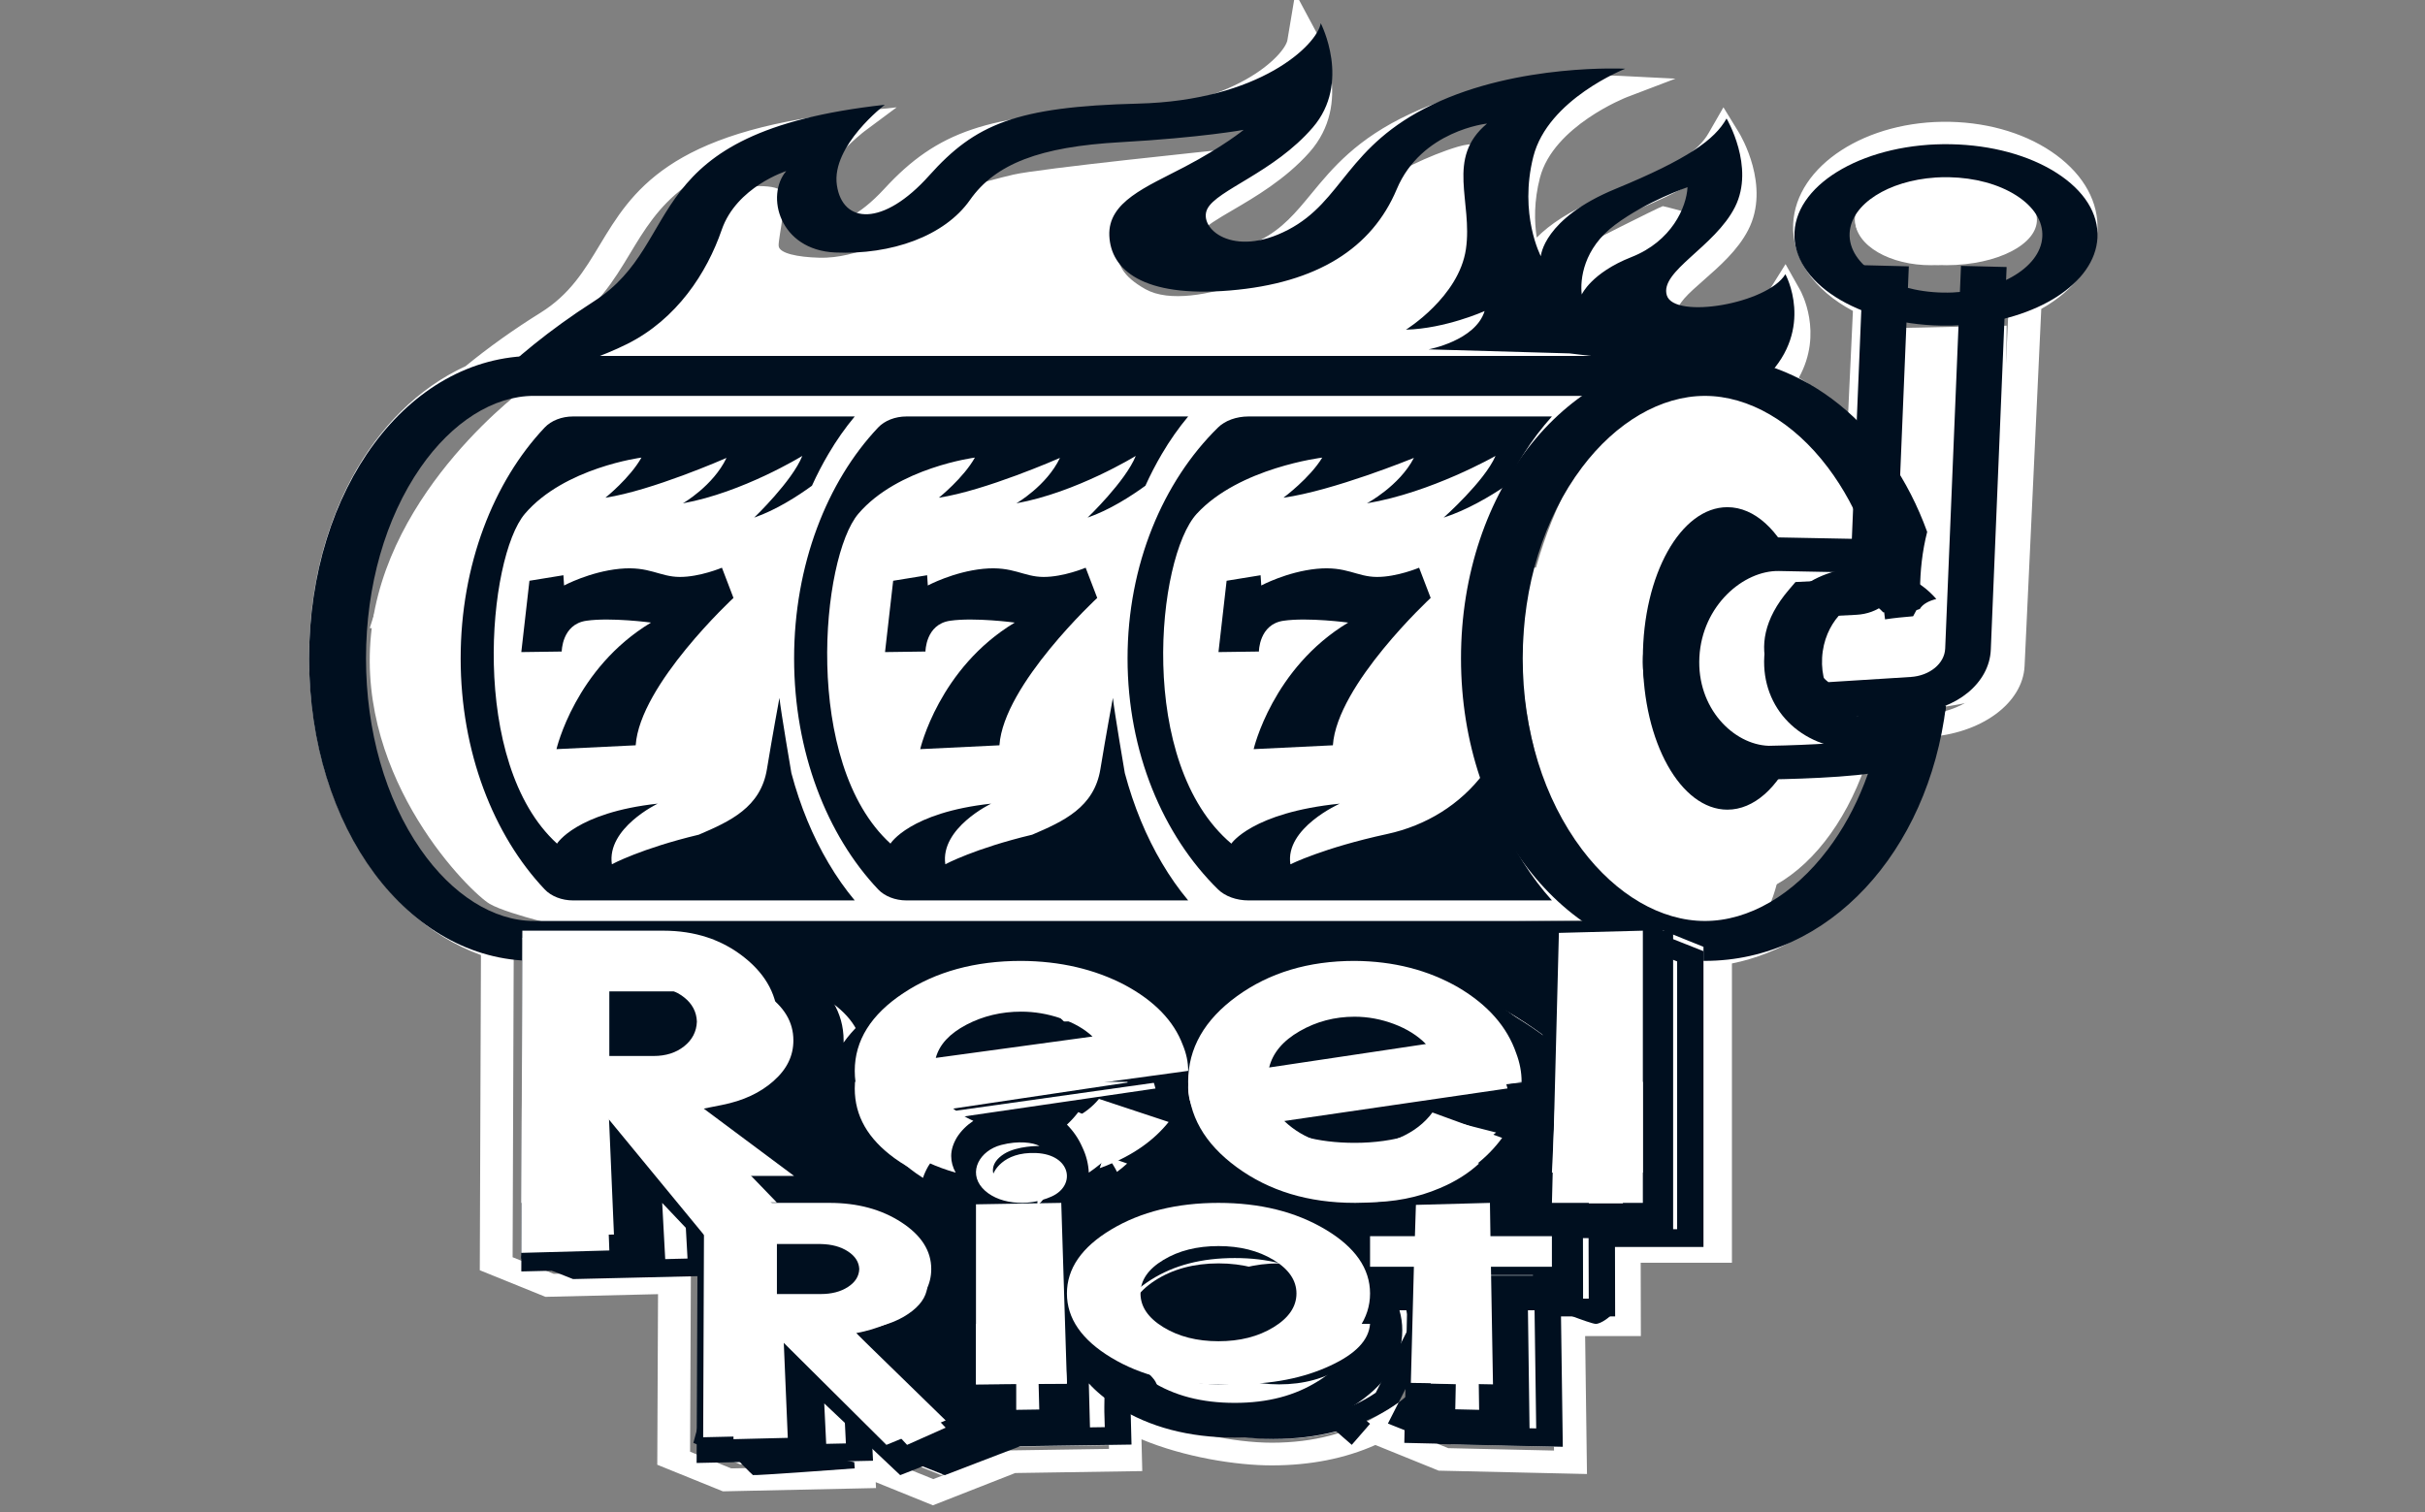 <?xml version="1.0" encoding="utf-8"?>
<svg xmlns="http://www.w3.org/2000/svg" fill="none" height="63" viewBox="0 0 101 63" width="101">
<rect x="0" y="0" width="101" height="63" fill="#808080" stroke="none"/>
<g clip-path="url(#clip0_1353_1021)">
<path d="M38.861 62.707L36.473 61.74L36.486 61.986L30.108 62.123L27.375 61.015L27.407 53.909L22.719 54.021L19.983 52.913L20.031 39.784C15.733 38.209 12.874 33.294 12.874 27.386C12.874 21.829 15.43 17.08 19.392 15.253C20.345 14.471 21.396 13.722 22.516 13.025C23.736 12.265 24.338 11.267 24.974 10.212C26.309 7.997 27.823 5.487 35.401 4.678L37.346 4.471L36.004 5.469C35.985 5.485 33.907 7.055 34.115 8.461C34.19 8.965 34.422 9.222 34.62 9.254C34.9 9.3 35.727 9.067 36.842 7.854C39.032 5.474 41.175 4.748 46.397 4.623C51.463 4.501 53.521 2.262 53.62 1.671L53.949 -0.293L54.941 1.561C54.999 1.671 56.362 4.286 54.537 6.345C53.542 7.465 52.269 8.209 51.341 8.752C50.739 9.104 50.17 9.436 50.052 9.668C49.967 9.833 50.073 10.102 50.397 10.269C50.889 10.523 51.651 10.425 52.486 10.002C53.413 9.531 53.969 8.856 54.614 8.073C55.498 7 56.5 5.785 58.727 4.746C62.604 2.937 67.281 3.149 67.478 3.16L69.782 3.276L67.759 4.047C67.729 4.058 64.699 5.246 64.138 7.402C63.886 8.375 63.902 9.232 64.004 9.895C64.528 9.369 65.358 8.783 66.672 8.256C69.836 6.991 70.755 6.255 71.164 5.542L71.78 4.47L72.431 5.532C72.485 5.621 73.76 7.746 72.81 9.584C72.374 10.427 71.621 11.088 70.958 11.67C70.33 12.222 69.787 12.7 69.893 13.03C69.907 13.072 70.073 13.129 70.355 13.147C71.48 13.22 73.305 12.707 73.707 12.06L74.367 11.002L74.972 12.076C75.014 12.153 75.958 13.868 74.921 15.734C75.655 16.183 76.342 16.749 76.965 17.413L77.173 12.951C75.542 12.088 74.618 10.75 74.685 9.322C74.797 6.903 77.732 4.998 81.226 5.075C82.919 5.113 84.489 5.606 85.647 6.462C86.806 7.318 87.413 8.434 87.358 9.607C87.298 10.887 86.45 12.063 85.018 12.868L84.323 27.74C84.251 29.305 82.496 30.579 80.242 30.704H80.212C79.228 35.716 76.117 39.335 72.134 40.134V52.602H68.334L68.341 55.656H66.02L66.097 61.401L59.921 61.261L57.284 60.192C56.018 60.756 54.57 61.042 52.965 61.042C51.477 61.042 49.322 60.698 47.542 59.955L47.575 61.279L42.283 61.36L38.856 62.705L38.861 62.707ZM37.112 60.901L38.872 61.614L41.914 60.42L46.189 60.355L46.161 59.221L45.923 59.056L47.454 57.731L47.519 58.796C49.092 59.651 51.415 60.097 52.972 60.097C54.704 60.097 56.21 59.7 57.452 58.917L58.62 58.18L58.59 59.623L60.32 60.324L64.724 60.424L64.646 54.71H66.977L66.97 51.656H70.773V39.371L71.328 39.297C75.023 38.809 78.078 35.157 78.93 30.21L78.997 29.825L80.138 29.761C81.697 29.675 82.91 28.794 82.961 27.711L83.677 12.385L83.947 12.249C85.199 11.616 85.945 10.643 85.997 9.578C86.039 8.658 85.563 7.782 84.654 7.11C83.746 6.439 82.515 6.053 81.187 6.023C78.443 5.961 76.145 7.456 76.055 9.354C75.999 10.544 76.822 11.654 78.254 12.324L78.568 12.47L78.159 21.217L76.947 19.368C76.051 18.001 74.919 16.921 73.674 16.247L73.242 16.014L73.477 15.672C74.083 14.786 74.094 13.898 73.977 13.275C72.931 13.844 71.385 14.169 70.226 14.092C68.942 14.008 68.632 13.467 68.559 13.237C68.312 12.469 69.076 11.797 69.886 11.086C70.484 10.56 71.163 9.964 71.522 9.266C71.94 8.459 71.803 7.542 71.589 6.87C70.764 7.562 69.439 8.244 67.357 9.078C64.637 10.166 64.478 11.463 64.473 11.518L64.256 13.688L63.15 11.657C63.108 11.58 62.138 9.75 62.792 7.235C63.15 5.857 64.293 4.829 65.311 4.158C63.718 4.277 61.462 4.612 59.492 5.532C57.53 6.448 56.651 7.513 55.803 8.543C55.112 9.384 54.457 10.176 53.295 10.766C51.962 11.443 50.574 11.541 49.583 11.029C48.801 10.626 48.464 9.936 48.764 9.351C49.006 8.878 49.648 8.503 50.459 8.028C51.366 7.498 52.493 6.839 53.373 5.847C54.145 4.976 54.189 3.937 54.055 3.142C52.803 4.275 50.283 5.476 46.445 5.568C41.3 5.691 39.822 6.374 37.994 8.361C36.747 9.716 35.436 10.36 34.302 10.174C33.801 10.092 32.932 9.772 32.752 8.555C32.604 7.551 33.26 6.551 33.9 5.839C28.562 6.71 27.426 8.592 26.232 10.575C25.565 11.68 24.876 12.823 23.426 13.726C22.329 14.41 21.301 15.145 20.371 15.912L20.306 15.967L20.22 16.006C16.641 17.61 14.237 22.182 14.237 27.384C14.237 33.019 17.015 37.818 20.992 39.056L21.398 39.181L21.35 52.37L23.064 53.063L28.775 52.927L28.742 60.472L30.456 61.167L35.069 61.068L34.964 58.868L37.108 60.899L37.112 60.901ZM64.397 43.328L63.269 42.588C62.111 41.828 60.907 41.231 59.965 40.948L59.9 40.926C59.02 40.579 58.05 40.369 57.02 40.3L57.085 39.355H64.491L64.395 43.327L64.397 43.328ZM61.163 40.303C61.852 40.565 62.515 40.899 63.08 41.215L63.101 40.303H61.163ZM49.623 43.204L49.02 42.767C48.805 42.61 48.572 42.46 48.327 42.319C47.198 41.685 44.874 40.648 43.121 40.404C42.807 40.355 42.496 40.321 42.182 40.301L42.248 39.356H55.507L55.572 40.301C53.861 40.415 52.36 40.921 51.112 41.804C50.724 42.079 50.382 42.378 50.092 42.693L49.625 43.204H49.623ZM46.401 40.303C47.443 40.696 48.441 41.165 49.193 41.587C49.267 41.629 49.339 41.672 49.411 41.716C49.634 41.516 49.875 41.324 50.133 41.141C50.588 40.818 51.071 40.538 51.581 40.303H46.399H46.401ZM35.514 42.373L35.045 41.836C34.812 41.568 34.523 41.314 34.184 41.08C33.817 40.824 33.26 40.521 32.618 40.223L30.743 39.356H40.676L40.741 40.301C39.027 40.414 37.526 40.92 36.278 41.805C36.255 41.822 36.232 41.839 36.211 41.856C36.186 41.876 36.161 41.895 36.135 41.914L35.517 42.374L35.514 42.373ZM34.992 40.303C35.048 40.339 35.101 40.375 35.151 40.409C35.357 40.552 35.547 40.701 35.724 40.855C36.05 40.65 36.391 40.465 36.745 40.301H34.99L34.992 40.303Z" fill="white"/>
<path d="M69.258 8.586C69.138 8.612 65.867 10.254 65.547 10.456C65.228 10.658 63.951 12.25 63.472 12.654C62.993 13.059 61.677 12.882 61.677 12.402C61.677 11.922 61.956 9.143 61.956 8.562C61.956 7.981 62.515 6.844 62.395 6.617C62.275 6.389 61.916 5.757 60.719 6.111C59.522 6.465 58.006 7.223 57.567 7.602C57.128 7.981 55.851 9.042 55.133 9.952C54.414 10.861 49.668 13.134 47.713 12.049C45.757 10.963 46.795 9.8 47.473 9.522C48.151 9.244 50.945 7.678 51.304 7.198C51.663 6.718 52.102 6.111 51.384 6.187C50.665 6.263 43.285 7.021 42.208 7.274C41.13 7.526 38.776 8.158 38.178 8.688C37.579 9.219 36.741 10.154 36.222 10.331C35.704 10.508 34.985 10.76 34.108 10.735C33.23 10.71 32.472 10.558 32.432 10.255C32.392 9.952 32.871 8.183 32.472 7.905C32.072 7.627 30.476 7.754 29.838 8.082C29.2 8.411 27.444 9.472 26.925 10.381C26.406 11.291 26.047 12.529 25.768 13.034C25.489 13.54 23.055 15.056 22.975 15.359C22.895 15.662 51.38 15.94 52.418 16.067C53.455 16.193 63.988 15.662 64.546 15.586C65.105 15.511 67.938 14.55 68.058 14.374C68.177 14.197 67.459 12.782 67.659 12.554C67.858 12.327 70.172 10.76 70.372 10.381C70.572 10.002 71.05 9.345 70.931 9.143C70.811 8.941 69.255 8.587 69.255 8.587" fill="white"/>
<path d="M68.059 16.086H21.967C21.967 16.086 16.055 20.334 15.452 26.437C14.849 32.54 19.615 37.2 20.398 37.653C21.182 38.106 24.019 38.766 24.32 38.766C24.62 38.766 69.687 38.313 69.687 38.313C69.687 38.313 65.825 36.416 64.379 32.663C62.931 28.91 62.931 25.817 63.534 23.179C64.137 20.539 66.61 17.571 66.852 17.281C67.093 16.992 68.059 16.086 68.059 16.086Z" fill="white"/>
<path d="M73.595 16.579C73.595 16.579 71.182 15.366 68.321 16.746C65.459 18.127 62.934 24.698 63.439 28.716C63.943 32.733 65.29 35.245 66.3 36.291C67.31 37.337 68.937 38.718 70.284 38.76C71.631 38.802 73.203 38.635 73.539 38.049C73.876 37.463 74.774 35.077 73.596 33.613C72.419 32.148 70.51 31.144 70.341 28.381C70.174 25.618 70.286 24.28 71.351 23.568C72.417 22.857 76.962 22.773 76.962 22.773C76.962 22.773 77.636 22.103 76.962 20.555C76.289 19.007 75.728 18.002 75.335 17.583C74.942 17.165 73.596 16.579 73.596 16.579" fill="white"/>
<path d="M63.642 23.646H67.162V26.166H63.374L63.642 23.646Z" fill="white"/>
<path d="M78.524 26.796C78.524 32.711 75.415 37.506 71.581 37.506C67.746 37.506 64.637 32.711 64.637 26.796C64.637 20.881 67.746 16.086 71.581 16.086C75.415 16.086 78.524 20.881 78.524 26.796Z" fill="white"/>
<path d="M77.261 31.101C77.333 31.193 72.932 31.253 72.862 31.16C72.79 31.067 69.883 29.994 69.699 27.839C69.512 25.683 71.522 23.773 71.522 23.773C71.522 23.773 76.46 23.645 76.957 23.646C76.957 23.646 75.921 25.169 75.768 25.244C75.616 25.317 74.649 26.901 74.921 28.049C75.192 29.197 77.186 31.008 77.259 31.101" fill="white"/>
<path d="M77.398 25.365C77.398 25.365 78.572 25.142 78.529 24.571C78.485 23.999 79.099 13.662 79.099 13.662L83.574 13.566C83.574 13.566 83.487 28.635 82.696 29.033C81.904 29.431 79.362 29.619 78.226 29.772C77.09 29.923 76.238 29.953 75.883 29.945C75.529 29.939 75.104 28.581 74.976 28.117C74.849 27.652 74.522 27.203 74.95 26.731C75.376 26.259 77.398 25.364 77.398 25.364" fill="white"/>
<path d="M84.814 8.949C85.043 9.987 83.544 10.921 81.466 11.036C79.388 11.15 77.516 10.403 77.285 9.366C77.055 8.328 78.554 7.394 80.632 7.279C82.712 7.165 84.582 7.913 84.814 8.949Z" fill="white"/>
<path d="M83.555 8.949C83.747 9.987 82.498 10.921 80.766 11.036C79.033 11.151 77.473 10.403 77.281 9.366C77.089 8.328 78.338 7.394 80.07 7.279C81.803 7.164 83.363 7.912 83.555 8.949Z" fill="white"/>
<path d="M81.041 8.389C81.119 9.08 80.619 9.704 79.926 9.78C79.233 9.856 78.608 9.358 78.532 8.666C78.456 7.975 78.955 7.351 79.648 7.275C80.341 7.199 80.966 7.697 81.041 8.389Z" fill="white"/>
<path d="M25.499 15.027C25.499 15.027 29.686 14.218 30.09 11.159C30.09 11.159 31.359 12.789 30.341 14.258C30.341 14.258 31.12 13.877 32.502 13.514C33.885 13.149 34.49 12.736 34.49 12.736C34.49 12.736 34.129 13.544 33.265 14.1C33.265 14.1 35.95 14.201 37.698 12.732C39.445 11.263 40.004 8.702 44.518 8.527C44.518 8.527 42.328 9.349 42.002 10.589C41.676 11.829 42.156 13.056 40.849 14.012C40.849 14.012 43.173 13.581 44.192 12.732C44.192 12.732 44.115 13.649 43.405 14.323C43.405 14.323 45.404 14.053 48.881 14.067C52.358 14.08 56.047 12.557 56.777 10.725C56.777 10.725 58.276 13.475 54.394 15.172C50.513 16.871 44.789 15.658 40.678 15.793C36.567 15.927 25.502 15.028 25.502 15.028" fill="white"/>
<path d="M61.04 26.137C61.032 26.31 61.029 26.484 61.029 26.66C61.029 27.058 61.044 27.45 61.077 27.835C61.218 29.54 61.661 31.127 62.345 32.526C62.487 32.812 62.637 33.091 62.796 33.359C62.121 33.515 61.299 33.712 60.58 33.872C59.877 34.03 59.277 34.151 59.028 34.16C58.359 34.185 53.966 34.89 52.465 34.979H52.464C52.339 34.986 52.234 34.989 52.151 34.987C52.117 34.987 52.09 34.984 52.065 34.982C51.935 34.969 51.777 34.917 51.605 34.837C51.49 34.785 51.369 34.717 51.243 34.641C50.384 34.12 49.307 33.128 48.761 32.488C48.598 32.296 48.393 31.93 48.18 31.437C47.852 30.683 47.507 29.638 47.27 28.5C46.95 26.98 46.819 25.296 47.174 23.92C47.967 20.842 51.668 18.773 51.668 18.773C51.668 18.773 52.038 18.767 52.642 18.753C55.264 18.702 62.278 18.566 62.278 18.62C62.278 18.648 62.778 18.847 63.374 19.076C62.821 19.84 62.351 20.691 61.983 21.61C61.759 22.162 61.573 22.74 61.427 23.337C61.234 24.119 61.105 24.937 61.055 25.782C61.048 25.898 61.042 26.016 61.04 26.134" fill="white"/>
<path d="M63.089 33.248C63.188 33.222 63.283 33.198 63.374 33.176C63.328 33.268 63.285 33.341 63.243 33.387C63.23 33.402 63.211 33.419 63.191 33.436C62.652 33.89 59.762 35.023 59.039 34.985C58.671 34.966 57.531 34.948 56.433 34.934C55.589 34.923 54.771 34.914 54.346 34.909C54.195 34.909 54.095 34.908 54.061 34.908C54.017 34.908 53.915 34.884 53.771 34.844C53.638 34.807 53.474 34.755 53.291 34.697C52.509 34.438 51.412 34.017 51.283 33.843C51.211 33.748 50.979 33.18 50.702 32.477C50.583 32.167 50.452 31.831 50.325 31.498C49.949 30.509 49.59 29.542 49.526 29.355C49.483 29.229 49.479 28.889 49.495 28.486C49.528 27.645 49.642 26.534 49.642 26.534C49.642 26.534 49.932 26.43 50.491 26.794C51.05 27.158 50.53 28.561 51.3 29.498C51.3 29.498 51.842 27.859 52.902 27.366C53.962 26.872 54.831 26.976 54.831 26.976C54.831 26.976 52.439 29.251 53.056 30.317C53.672 31.384 56.952 31.267 58.012 30.33C59.072 29.394 58.264 28.041 59.537 27.013C60.19 26.485 60.95 26.26 61.548 26.166C61.542 26.336 61.538 26.506 61.538 26.678C61.538 27.069 61.552 27.453 61.58 27.831C61.705 29.502 62.092 31.057 62.691 32.429C62.815 32.71 62.946 32.982 63.085 33.246" fill="white"/>
<path d="M63.374 32.428C63.006 32.886 62.144 33.509 61.696 33.773C61.661 33.793 61.632 33.81 61.603 33.825C61.14 34.076 59.276 34.832 58.898 34.898C58.705 34.932 57.628 34.962 56.572 34.977C55.556 34.99 54.558 34.99 54.372 34.965C54.352 34.962 54.33 34.958 54.305 34.953C54.219 34.938 54.106 34.912 53.978 34.878H53.977C53.612 34.785 53.133 34.642 52.816 34.541C52.672 34.495 52.563 34.455 52.508 34.435C52.278 34.342 51.398 33.918 51.211 33.786C51.039 33.666 50.627 32.861 50.349 32.474C50.319 32.434 50.292 32.398 50.267 32.368C50.179 32.267 50.059 31.916 49.939 31.477C49.928 31.433 49.915 31.387 49.902 31.341C49.656 30.409 49.425 29.175 49.501 29.029C49.501 29.029 50.013 30.871 52.675 31.467C55.336 32.063 57.705 31.056 57.705 31.056C57.705 31.056 57.725 31.334 57.222 31.705C57.222 31.705 58.605 31.507 59.423 30.54C60.24 29.573 59.8 28.26 61.497 27.426C61.497 27.426 61.02 28.305 61.389 29.306C61.364 29.205 61.238 28.562 62.104 27.797C62.124 27.777 62.148 27.76 62.166 27.742C62.3 29.445 62.721 31.03 63.372 32.428" fill="white"/>
<path d="M59.911 24.143C60.328 23.977 60.637 23.791 60.849 23.646C60.694 24.402 60.59 25.192 60.551 26.008C60.24 26.015 59.928 26.037 59.631 26.081C59.439 26.11 59.245 26.154 59.05 26.209C57.925 26.528 56.83 27.217 56.539 27.389C56.496 27.413 56.472 27.427 56.466 27.427C56.413 27.427 56.183 26.338 56.183 26.338C56.183 26.338 55.159 25.876 54.079 26.055C53 26.234 52.736 26.619 52.682 26.555C52.63 26.49 52.399 26.222 52.311 26.234C52.222 26.246 51.481 26.516 51.215 27.207C51.215 27.207 50.825 26.81 51.038 26.209C51.251 25.607 50.348 25.093 49.87 25.554C49.393 26.016 49.481 25.67 49.516 25.401C49.552 25.131 49.73 24.107 49.782 24.08C49.835 24.054 49.516 24.362 50.702 24.606C51.054 24.678 51.364 24.694 51.626 24.68C52.244 24.647 52.593 24.452 52.593 24.452C52.593 24.452 52.733 25.131 53.406 25.042C54.078 24.951 55.368 24.618 55.844 24.58C56.323 24.541 57.259 24.759 58.886 24.439C59.281 24.362 59.62 24.255 59.908 24.141" fill="white"/>
<path d="M64.635 17.351C64.408 17.706 64.195 18.077 63.992 18.466C63.46 19.488 63.009 20.625 62.656 21.854C60.678 23.083 59.222 23.003 59.204 22.587C59.184 22.108 60.156 21.575 60.389 20.671C60.389 20.671 59.184 21.433 57.151 21.948C55.121 22.462 54.839 22.28 55.903 21.641C56.936 21.02 56.951 20.526 56.951 20.498C56.951 20.498 56.601 20.963 55.172 21.334C53.744 21.707 53.411 22.426 52.395 22.651C51.378 22.878 53.142 21.868 53.267 20.91C53.267 20.91 52.586 21.601 51.172 22.119C49.76 22.637 49.506 23.648 49.506 23.648C49.506 23.648 49.164 21.968 51.321 19.946C52.328 19.003 53.111 18.403 53.685 18.031C54.342 17.607 54.731 17.48 54.878 17.48C55.115 17.48 62.17 17.346 64.636 17.348" fill="white"/>
<path d="M50.749 24.661L50.875 23.97C50.875 23.97 53.022 23.834 53.064 23.834C53.106 23.834 53.17 24.006 53.17 24.006C53.17 24.006 55 23.675 55.906 23.675C56.812 23.675 57.421 23.827 58.325 23.862C59.229 23.899 60.113 23.646 60.113 23.646C60.113 23.646 60.87 24.337 60.849 24.366C60.828 24.395 60.091 24.604 59.818 24.654C59.544 24.705 58.115 24.798 57.882 24.748C57.652 24.697 55.609 24.575 54.748 24.532C53.886 24.489 51.486 24.907 51.486 24.907L50.751 24.662L50.749 24.661Z" fill="white"/>
<path d="M57.07 31.206C57.07 31.206 58.15 27.99 59.407 26.561C60.665 25.131 60.938 25.012 60.826 24.944C60.713 24.876 60.133 24.91 59.826 24.961C59.519 25.012 58.65 25.692 58.44 26.016C58.23 26.339 57.618 27.394 57.472 27.836C57.328 28.279 57.005 31.12 57.07 31.206Z" fill="white"/>
<path d="M47.557 30.155C47.561 30.139 47.568 30.124 47.574 30.109C47.386 29.379 47.254 28.619 47.189 27.832C47.156 27.447 47.141 27.053 47.141 26.657C47.141 26.481 47.145 26.307 47.152 26.134C47.154 26.016 47.16 25.899 47.168 25.782C47.218 24.936 47.344 24.119 47.538 23.337C47.683 22.74 47.869 22.162 48.093 21.611C48.463 20.691 48.933 19.841 49.487 19.076C48.889 18.846 48.391 18.648 48.391 18.62C48.391 18.565 41.376 18.701 38.754 18.753C38.15 18.766 37.781 18.774 37.781 18.774C37.781 18.774 34.08 20.842 33.286 23.92C32.932 25.296 33.062 26.981 33.382 28.5C33.62 29.637 33.965 30.683 34.292 31.437C34.505 31.928 34.71 32.297 34.873 32.488C35.419 33.128 36.495 34.119 37.355 34.641C37.481 34.717 37.602 34.784 37.717 34.837C37.89 34.917 38.047 34.969 38.177 34.982C38.202 34.984 38.231 34.987 38.264 34.987C38.344 34.989 38.449 34.986 38.574 34.979H38.576C40.077 34.89 44.469 34.185 45.138 34.16C45.387 34.151 45.987 34.029 46.691 33.872C47.154 33.769 47.662 33.65 48.147 33.535C47.469 32.484 47.244 31.202 47.555 30.159" fill="white"/>
<path d="M46.179 30.108C46.183 30.093 46.19 30.078 46.195 30.063C46.022 29.347 45.899 28.602 45.839 27.831C45.809 27.453 45.795 27.067 45.795 26.678C45.795 26.506 45.798 26.336 45.805 26.166C45.173 26.26 44.371 26.485 43.682 27.013C42.338 28.041 43.194 29.394 42.073 30.33C40.954 31.267 37.492 31.383 36.842 30.317C36.19 29.25 38.715 26.976 38.715 26.976C38.715 26.976 37.8 26.872 36.679 27.366C35.56 27.86 34.988 29.498 34.988 29.498C34.175 28.561 34.724 27.157 34.135 26.794C33.545 26.43 33.239 26.534 33.239 26.534C33.239 26.534 33.118 27.645 33.083 28.486C33.067 28.889 33.07 29.229 33.117 29.355C33.184 29.542 33.561 30.508 33.959 31.498C34.092 31.831 34.23 32.167 34.358 32.475C34.648 33.18 34.894 33.748 34.97 33.843C35.108 34.017 36.267 34.439 37.09 34.697C37.283 34.757 37.456 34.807 37.596 34.844C37.749 34.884 37.857 34.908 37.903 34.908C37.938 34.908 38.044 34.909 38.204 34.909C38.652 34.914 39.516 34.923 40.407 34.934C41.565 34.948 42.769 34.967 43.156 34.985C43.773 35.017 45.871 34.286 46.962 33.764C46.158 32.681 45.864 31.25 46.183 30.11" fill="white"/>
<path d="M46.639 30.063C46.643 30.046 46.651 30.032 46.656 30.017C46.47 29.287 46.339 28.527 46.275 27.742C46.256 27.76 46.231 27.777 46.21 27.797C45.309 28.562 45.438 29.205 45.467 29.305C45.081 28.305 45.579 27.426 45.579 27.426C43.812 28.26 44.27 29.573 43.42 30.54C42.57 31.507 41.128 31.705 41.128 31.705C41.651 31.334 41.63 31.056 41.63 31.056C41.63 31.056 39.164 32.062 36.394 31.466C33.624 30.87 33.089 29.029 33.089 29.029C33.011 29.175 33.252 30.408 33.507 31.341C33.518 31.387 33.531 31.433 33.544 31.477C33.67 31.916 33.795 32.266 33.886 32.367C33.911 32.397 33.941 32.433 33.971 32.472C34.262 32.861 34.69 33.666 34.869 33.785C35.066 33.917 35.98 34.342 36.219 34.434C36.276 34.456 36.39 34.494 36.54 34.54C36.872 34.641 37.371 34.784 37.749 34.877H37.751C37.883 34.911 38.001 34.937 38.09 34.952C38.117 34.957 38.139 34.962 38.16 34.964C38.352 34.99 39.394 34.99 40.45 34.977C41.551 34.962 42.672 34.932 42.873 34.897C43.266 34.831 45.207 34.075 45.689 33.824C45.719 33.809 45.749 33.791 45.785 33.772C46.083 33.603 46.558 33.287 46.962 32.962C46.503 32.017 46.379 30.952 46.641 30.063" fill="white"/>
<path d="M45.816 24.143C46.325 23.977 46.702 23.791 46.962 23.646C46.772 24.402 46.646 25.192 46.597 26.008C46.218 26.015 45.836 26.037 45.474 26.081C45.239 26.11 45.002 26.154 44.763 26.209C43.388 26.528 42.05 27.217 41.695 27.389C41.642 27.413 41.612 27.427 41.604 27.427C41.541 27.427 41.259 26.338 41.259 26.338C41.259 26.338 40.007 25.876 38.688 26.055C37.369 26.234 37.046 26.619 36.98 26.555C36.916 26.49 36.634 26.222 36.527 26.234C36.418 26.246 35.512 26.516 35.187 27.207C35.187 27.207 34.71 26.81 34.971 26.209C35.23 25.607 34.127 25.093 33.543 25.554C32.961 26.016 33.068 25.67 33.111 25.401C33.154 25.131 33.372 24.107 33.436 24.08C33.5 24.054 33.111 24.362 34.56 24.606C34.99 24.678 35.37 24.694 35.689 24.68C36.444 24.647 36.871 24.452 36.871 24.452C36.871 24.452 37.042 25.131 37.865 25.042C38.686 24.951 40.263 24.618 40.845 24.58C41.43 24.541 42.574 24.759 44.562 24.439C45.045 24.362 45.46 24.255 45.812 24.141" fill="white"/>
<path d="M49.485 17.351C49.278 17.706 49.082 18.077 48.897 18.466C48.409 19.488 47.995 20.625 47.671 21.854C45.859 23.083 44.524 23.003 44.507 22.587C44.489 22.108 45.38 21.575 45.594 20.671C45.594 20.671 44.489 21.433 42.626 21.948C40.765 22.462 40.506 22.28 41.482 21.641C42.428 21.02 42.442 20.526 42.442 20.498C42.442 20.498 42.121 20.963 40.812 21.334C39.502 21.707 39.197 22.426 38.266 22.651C37.334 22.878 38.951 21.868 39.065 20.91C39.065 20.91 38.441 21.601 37.145 22.119C35.851 22.637 35.618 23.648 35.618 23.648C35.618 23.648 35.304 21.968 37.282 19.946C38.205 19.003 38.922 18.403 39.448 18.031C40.051 17.607 40.407 17.48 40.542 17.48C40.76 17.48 47.226 17.346 49.487 17.348" fill="white"/>
<path d="M35.6 24.661L35.726 23.97C35.726 23.97 37.872 23.834 37.914 23.834C37.957 23.834 38.021 24.006 38.021 24.006C38.021 24.006 39.851 23.675 40.756 23.675C41.662 23.675 42.272 23.827 43.176 23.862C44.08 23.899 44.964 23.646 44.964 23.646C44.964 23.646 45.721 24.337 45.699 24.366C45.679 24.395 44.941 24.604 44.669 24.654C44.394 24.705 42.965 24.798 42.733 24.748C42.502 24.697 40.46 24.575 39.598 24.532C38.736 24.489 36.337 24.907 36.337 24.907L35.601 24.662L35.6 24.661Z" fill="white"/>
<path d="M40.661 31.206C40.661 31.206 42.1 27.99 43.777 26.561C45.454 25.131 45.819 25.012 45.669 24.944C45.517 24.876 44.745 24.91 44.336 24.961C43.927 25.012 42.767 25.692 42.487 26.016C42.207 26.339 41.392 27.394 41.197 27.836C41.005 28.279 40.575 31.12 40.661 31.206Z" fill="white"/>
<path d="M31.679 29.543C31.578 28.987 31.501 28.416 31.459 27.83C31.431 27.445 31.418 27.052 31.418 26.655C31.418 26.479 31.421 26.305 31.428 26.132C31.43 26.015 31.434 25.897 31.441 25.78C31.484 24.935 31.594 24.118 31.763 23.336C31.889 22.738 32.051 22.161 32.246 21.609C32.422 21.103 32.524 20.596 32.751 20.134C32.667 20.045 32.727 19.964 32.744 19.856C32.799 19.521 32.917 19.208 33.074 18.905C32.741 18.754 32.502 18.64 32.502 18.62C32.502 18.565 26.404 18.701 24.125 18.753C23.6 18.766 23.278 18.774 23.278 18.774C23.278 18.774 20.061 20.842 19.371 23.92C19.063 25.296 19.176 26.98 19.454 28.5C19.661 29.638 19.961 30.683 20.246 31.437C20.431 31.929 20.609 32.297 20.75 32.488C21.225 33.128 22.16 34.119 22.908 34.641C23.018 34.717 23.123 34.784 23.223 34.837C23.373 34.917 23.51 34.969 23.623 34.982C23.645 34.984 23.67 34.987 23.698 34.987C23.77 34.989 23.86 34.986 23.968 34.979H23.97C25.274 34.89 29.093 34.185 29.675 34.16C29.892 34.152 30.413 34.029 31.024 33.872C31.423 33.771 31.858 33.653 32.273 33.541C31.643 32.387 31.558 31.079 31.549 29.867C31.549 29.741 31.596 29.634 31.674 29.55" fill="white"/>
<path d="M32.074 29.821C32.074 29.697 32.123 29.593 32.207 29.51C32.099 28.965 32.017 28.405 31.973 27.831C31.942 27.453 31.928 27.067 31.928 26.678C31.928 26.506 31.932 26.336 31.939 26.166C31.306 26.26 30.502 26.485 29.812 27.013C28.466 28.041 29.323 29.394 28.2 30.33C27.079 31.267 23.611 31.383 22.961 30.317C22.308 29.25 24.837 26.976 24.837 26.976C24.837 26.976 23.92 26.872 22.797 27.366C21.677 27.86 21.104 29.498 21.104 29.498C20.29 28.561 20.839 27.157 20.249 26.794C19.658 26.43 19.351 26.534 19.351 26.534C19.351 26.534 19.231 27.645 19.195 28.486C19.179 28.889 19.183 29.229 19.229 29.355C19.296 29.542 19.674 30.508 20.073 31.498C20.208 31.831 20.345 32.167 20.472 32.475C20.765 33.18 21.01 33.748 21.086 33.843C21.224 34.017 22.384 34.439 23.209 34.697C23.402 34.757 23.576 34.807 23.716 34.844C23.869 34.884 23.977 34.908 24.023 34.908C24.058 34.908 24.165 34.909 24.325 34.909C24.773 34.914 25.639 34.922 26.531 34.934C27.691 34.948 28.897 34.967 29.285 34.985C29.897 35.016 31.976 34.296 33.074 33.775C32.194 32.562 32.084 31.134 32.077 29.823" fill="white"/>
<path d="M32.558 29.77C32.558 29.643 32.606 29.537 32.688 29.453C32.582 28.898 32.503 28.327 32.46 27.742C32.442 27.76 32.42 27.777 32.401 27.797C31.581 28.562 31.698 29.205 31.724 29.305C31.374 28.305 31.826 27.426 31.826 27.426C30.219 28.26 30.635 29.573 29.862 30.54C29.088 31.507 27.777 31.705 27.777 31.705C28.253 31.334 28.234 31.056 28.234 31.056C28.234 31.056 25.99 32.062 23.47 31.466C20.95 30.87 20.463 29.029 20.463 29.029C20.392 29.175 20.611 30.408 20.843 31.341C20.853 31.387 20.865 31.433 20.877 31.477C20.991 31.916 21.105 32.266 21.188 32.367C21.212 32.397 21.238 32.433 21.265 32.472C21.529 32.861 21.92 33.666 22.082 33.785C22.261 33.917 23.093 34.342 23.311 34.434C23.363 34.456 23.466 34.494 23.603 34.54C23.905 34.641 24.359 34.784 24.702 34.877H24.704C24.825 34.911 24.932 34.937 25.013 34.952C25.037 34.957 25.058 34.962 25.077 34.964C25.251 34.99 26.199 34.99 27.16 34.977C28.163 34.962 29.182 34.932 29.365 34.897C29.722 34.831 31.488 34.075 31.926 33.824C31.954 33.809 31.982 33.791 32.014 33.771C32.284 33.603 32.71 33.293 33.074 32.97C32.632 31.939 32.565 30.817 32.558 29.769" fill="white"/>
<path d="M31.928 24.143C32.437 23.977 32.815 23.791 33.074 23.646C32.884 24.402 32.758 25.192 32.709 26.008C32.33 26.015 31.948 26.037 31.586 26.081C31.351 26.11 31.114 26.154 30.875 26.209C29.5 26.528 28.162 27.217 27.807 27.389C27.754 27.413 27.724 27.427 27.716 27.427C27.652 27.427 27.371 26.338 27.371 26.338C27.371 26.338 26.119 25.876 24.8 26.055C23.481 26.234 23.157 26.619 23.092 26.555C23.028 26.49 22.746 26.222 22.639 26.234C22.53 26.246 21.624 26.516 21.299 27.207C21.299 27.207 20.822 26.81 21.083 26.209C21.342 25.607 20.239 25.093 19.654 25.554C19.072 26.016 19.181 25.67 19.222 25.401C19.265 25.131 19.483 24.107 19.547 24.08C19.611 24.054 19.222 24.362 20.671 24.606C21.102 24.678 21.481 24.694 21.801 24.68C22.556 24.647 22.983 24.452 22.983 24.452C22.983 24.452 23.154 25.131 23.977 25.042C24.798 24.951 26.375 24.618 26.957 24.58C27.542 24.541 28.686 24.759 30.674 24.439C31.157 24.362 31.573 24.255 31.924 24.141" fill="white"/>
<path d="M32.364 19.506C32.456 18.727 32.73 18.028 33.074 17.348C30.598 17.363 25.321 17.479 25.131 17.479C25.003 17.479 24.666 17.605 24.095 18.029C23.595 18.401 22.917 19.001 22.043 19.945C20.169 21.968 20.466 23.648 20.466 23.648C20.466 23.648 20.689 22.637 21.913 22.119C23.141 21.601 23.732 20.91 23.732 20.91C23.624 21.867 22.092 22.878 22.975 22.651C23.857 22.426 24.146 21.709 25.387 21.334C26.627 20.962 26.931 20.498 26.931 20.498C26.931 20.525 26.918 21.019 26.021 21.641C25.096 22.279 25.342 22.461 27.105 21.948C28.87 21.433 29.917 20.67 29.917 20.67C29.716 21.574 28.87 22.107 28.888 22.586C28.904 23.003 30.168 23.083 31.885 21.854C32.054 21.176 32.213 20.512 32.432 19.895C32.352 19.776 32.347 19.654 32.363 19.509" fill="white"/>
<path d="M21.712 24.661L21.822 23.97C21.822 23.97 23.701 23.834 23.737 23.834C23.774 23.834 23.83 24.006 23.83 24.006C23.83 24.006 25.431 23.675 26.224 23.675C27.017 23.675 27.55 23.827 28.341 23.862C29.132 23.899 29.905 23.646 29.905 23.646C29.905 23.646 30.568 24.337 30.549 24.366C30.531 24.395 29.886 24.604 29.648 24.654C29.407 24.705 28.157 24.798 27.953 24.748C27.752 24.697 25.965 24.575 25.211 24.532C24.456 24.489 22.357 24.907 22.357 24.907L21.713 24.662L21.712 24.661Z" fill="white"/>
<path d="M26.77 31.206C26.77 31.206 27.85 27.99 29.107 26.561C30.365 25.131 30.639 25.012 30.526 24.944C30.413 24.876 29.834 24.91 29.527 24.961C29.22 25.012 28.35 25.692 28.14 26.016C27.93 26.339 27.318 27.394 27.172 27.836C27.028 28.279 26.706 31.12 26.77 31.206Z" fill="white"/>
<path d="M16.207 23.646C16.515 23.662 19.187 23.646 19.187 23.646V26.166H15.399L16.207 23.646Z" fill="white"/>
<path d="M59.104 23.646L59.587 24.907C59.587 24.907 55.683 28.52 55.514 31.046L52.214 31.206C52.214 31.206 52.994 27.833 56.152 25.934C56.152 25.934 54.475 25.709 53.456 25.858C52.435 26.006 52.433 27.14 52.433 27.14L50.749 27.163L51.088 24.192C51.088 24.192 51.88 24.065 52.503 23.962L52.531 24.389C52.531 24.389 53.6 23.816 54.843 23.694C56.082 23.574 56.504 24.029 57.345 24.033C58.183 24.037 59.106 23.648 59.106 23.648" fill="#000F1F"/>
<path d="M75.549 29.947L75.262 29.78C74.053 29.078 72.343 27.08 74.521 24.549L74.781 24.245L77.059 24.13L77.6 11.047L79.501 11.095L78.955 24.284C78.925 24.995 78.22 25.564 77.314 25.61L75.858 25.684C74.848 27.098 75.659 28.027 76.151 28.415L79.576 28.2C80.37 28.15 80.989 27.643 81.016 27.017L81.674 11.075L83.575 11.123L82.916 27.066C82.859 28.449 81.488 29.574 79.729 29.685L75.549 29.947Z" fill="#000F1F"/>
<path d="M81.748 13.543C81.452 13.563 81.151 13.57 80.844 13.564C77.365 13.497 74.627 11.746 74.74 9.664C74.852 7.58 77.776 5.941 81.254 6.008C82.938 6.041 84.501 6.464 85.654 7.201C86.807 7.937 87.411 8.899 87.358 9.908C87.256 11.808 84.816 13.34 81.748 13.543ZM80.604 7.396C78.654 7.526 77.101 8.499 77.036 9.707C76.965 11.032 78.705 12.145 80.919 12.188C83.129 12.231 84.989 11.189 85.061 9.863C85.097 9.222 84.711 8.61 83.977 8.141C83.243 7.672 82.249 7.403 81.179 7.382C80.984 7.379 80.793 7.382 80.604 7.395" fill="#000F1F"/>
<path d="M78.819 29.236C78.678 29.224 78.542 29.206 78.408 29.183C78.053 29.6 77.636 29.826 77.351 29.821C76.79 29.81 75.807 28.884 75.89 27.4C75.972 25.917 77.056 25.028 77.619 25.039C77.855 25.044 78.162 25.21 78.434 25.508C78.633 25.489 78.839 25.49 79.043 25.518C78.598 25.455 78.893 25.501 79.035 25.505C79.062 25.505 79.107 25.505 79.147 25.502C79.328 25.485 79.508 25.466 79.683 25.438C79.733 25.429 79.801 25.416 79.84 25.408C79.877 25.396 79.918 25.382 79.958 25.369C80.078 25.163 80.34 25.026 80.647 24.952C79.968 24.165 78.928 23.671 77.696 23.647C75.413 23.605 73.601 25.197 73.481 27.352C73.359 29.506 74.99 31.163 77.272 31.206C78.942 31.237 80.36 30.391 81.05 29.092C80.313 29.208 79.557 29.294 78.82 29.233" fill="#000F1F"/>
<path d="M73.656 32.467H73.621C70.558 32.407 68.278 30.147 68.431 27.321C68.584 24.495 71.105 22.328 74.169 22.388L78.886 22.479L78.81 23.877L74.092 23.786C72.618 23.757 70.895 25.221 70.779 27.367C70.662 29.498 72.203 31.02 73.668 31.067C75.476 31.038 77.4 30.907 77.798 30.786C78.096 30.674 78.582 29.989 78.715 29.312L81.049 29.474C81.011 29.668 80.634 31.385 79.023 31.98C78.035 32.346 75.259 32.442 73.692 32.467H73.658H73.656Z" fill="#000F1F"/>
<path d="M72.52 31.188C71.613 30.939 71.057 30.34 70.719 29.726C69.924 28.286 70.093 26.696 70.832 25.276C70.836 25.267 70.841 25.259 70.848 25.25C70.907 24.947 71.02 24.649 71.222 24.36C71.41 24.089 71.757 24.023 72.071 24.086C72.079 24.078 72.087 24.07 72.095 24.062C72.698 23.513 73.765 23.54 74.736 23.589C74.093 22.092 73.081 21.127 71.945 21.127C70 21.127 68.424 23.948 68.424 27.427C68.424 30.906 70 33.727 71.945 33.727C73.055 33.727 74.047 32.806 74.691 31.367C73.956 31.38 73.21 31.378 72.52 31.189" fill="#000F1F"/>
<path d="M78.465 29.426C78.167 31.68 77.365 33.748 76.129 35.384C74.701 37.278 72.835 38.364 71.009 38.364C69.183 38.364 67.316 37.278 65.889 35.384C64.298 33.273 63.421 30.448 63.421 27.427C63.421 24.407 64.298 21.582 65.889 19.471C67.316 17.577 69.183 16.491 71.009 16.491C72.835 16.491 74.701 17.577 76.129 19.471C77.431 21.197 78.253 23.403 78.511 25.8C78.891 25.743 79.284 25.703 79.68 25.671C79.817 25.422 79.955 25.166 80.083 24.907C80.01 24.821 79.968 24.72 79.968 24.599C79.974 23.777 80.06 22.966 80.266 22.156C78.686 17.793 75.179 14.826 71.009 14.826C65.312 14.826 60.85 20.361 60.85 27.426C60.85 34.491 65.312 40.026 71.009 40.026C76.165 40.026 80.308 35.492 81.05 29.393C80.266 29.394 79.483 29.4 78.698 29.421C78.622 29.424 78.543 29.424 78.465 29.424" fill="#000F1F"/>
<path d="M63.461 35.951C63.817 36.514 64.211 37.033 64.637 37.508H52.002C51.493 37.508 51.02 37.333 50.73 37.048C48.435 34.794 46.962 31.322 46.962 27.428C46.962 23.533 48.435 20.06 50.73 17.808C51.02 17.522 51.493 17.348 52.002 17.348H64.637C64.211 17.821 63.817 18.341 63.461 18.905C63.192 19.325 62.944 19.768 62.717 20.234C62.076 20.667 61.108 21.245 60.128 21.561C60.128 21.561 61.834 20.047 62.288 18.991C62.288 18.991 59.618 20.519 56.931 20.966C56.931 20.966 58.287 20.242 58.888 19.074C58.786 19.115 55.539 20.439 53.454 20.733C53.454 20.733 54.553 19.919 55.071 19.062C55.071 19.062 51.613 19.478 49.844 21.402C48.178 23.215 47.315 31.784 51.285 35.142C51.285 35.142 52.141 33.848 55.801 33.477C55.801 33.477 53.507 34.494 53.745 36.004C53.745 36.004 55.103 35.32 57.777 34.741C59.402 34.388 60.815 33.515 61.798 32.211C62.194 33.59 62.759 34.854 63.462 35.955" fill="#000F1F"/>
<path d="M45.216 23.646L45.699 24.907C45.699 24.907 41.795 28.52 41.626 31.046L38.326 31.206C38.326 31.206 39.107 27.833 42.264 25.934C42.264 25.934 40.587 25.709 39.569 25.858C38.547 26.006 38.545 27.14 38.545 27.14L36.861 27.163L37.2 24.192C37.2 24.192 37.992 24.065 38.615 23.962L38.643 24.389C38.643 24.389 39.712 23.816 40.955 23.694C42.194 23.574 42.617 24.029 43.457 24.033C44.295 24.037 45.218 23.648 45.218 23.648" fill="#000F1F"/>
<path d="M69.686 40.026H22.236C16.986 40.026 12.874 34.491 12.874 27.426C12.874 20.361 16.986 14.826 22.236 14.826H69.686V16.49H22.236C20.553 16.49 18.833 17.576 17.518 19.469C16.052 21.581 15.244 24.407 15.244 27.426C15.244 30.445 16.052 33.272 17.518 35.383C18.833 37.277 20.553 38.363 22.236 38.363H69.686V40.026Z" fill="#000F1F"/>
<path d="M46.849 32.21C46.849 32.21 46.412 29.651 46.351 29.071C46.351 29.071 46.062 30.627 45.83 32.043C45.569 33.633 44.295 34.213 42.99 34.77C42.99 34.77 42.989 34.77 42.987 34.771C40.592 35.343 39.372 36.002 39.372 36.002C39.151 34.494 41.281 33.476 41.281 33.476C37.883 33.848 37.088 35.141 37.088 35.141C33.402 31.784 34.203 23.215 35.75 21.401C37.393 19.477 40.604 19.061 40.604 19.061C40.123 19.918 39.102 20.733 39.102 20.733C41.037 20.437 44.055 19.115 44.147 19.074C43.59 20.242 42.33 20.966 42.33 20.966C44.825 20.517 47.304 18.991 47.304 18.991C46.882 20.046 45.299 21.561 45.299 21.561C46.21 21.246 47.107 20.669 47.705 20.234C47.915 19.769 48.147 19.325 48.394 18.905C48.725 18.341 49.091 17.822 49.487 17.348H37.755C37.283 17.348 36.844 17.522 36.574 17.808C34.444 20.061 33.074 23.533 33.074 27.428C33.074 31.322 34.442 34.795 36.574 37.048C36.844 37.333 37.283 37.508 37.755 37.508H49.487C49.091 37.035 48.725 36.514 48.394 35.951C47.741 34.848 47.217 33.585 46.849 32.207" fill="#000F1F"/>
<path d="M30.067 23.646L30.549 24.907C30.549 24.907 26.646 28.52 26.476 31.046L23.177 31.206C23.177 31.206 23.957 27.833 27.115 25.934C27.115 25.934 25.438 25.709 24.419 25.858C23.398 26.006 23.396 27.14 23.396 27.14L21.712 27.163L22.051 24.192C22.051 24.192 22.843 24.065 23.466 23.962L23.493 24.389C23.493 24.389 24.563 23.816 25.805 23.694C27.044 23.574 27.467 24.029 28.308 24.033C29.146 24.037 30.069 23.648 30.069 23.648" fill="#000F1F"/>
<path d="M32.962 32.21C32.962 32.21 32.524 29.651 32.463 29.071C32.463 29.071 32.174 30.627 31.942 32.043C31.681 33.633 30.407 34.213 29.103 34.77C29.103 34.77 29.101 34.77 29.099 34.771C26.704 35.343 25.484 36.002 25.484 36.002C25.263 34.494 27.394 33.476 27.394 33.476C23.995 33.848 23.2 35.141 23.2 35.141C19.514 31.784 20.315 23.215 21.862 21.401C23.505 19.477 26.716 19.061 26.716 19.061C26.235 19.918 25.214 20.733 25.214 20.733C27.15 20.437 30.167 19.115 30.259 19.074C29.702 20.242 28.442 20.966 28.442 20.966C30.937 20.517 33.416 18.991 33.416 18.991C32.995 20.046 31.411 21.561 31.411 21.561C32.322 21.246 33.219 20.669 33.817 20.234C34.028 19.769 34.259 19.325 34.507 18.905C34.838 18.341 35.204 17.822 35.599 17.348H23.868C23.395 17.348 22.956 17.522 22.686 17.808C20.556 20.061 19.186 23.533 19.186 27.428C19.186 31.322 20.554 34.795 22.686 37.048C22.956 37.333 23.395 37.508 23.868 37.508H35.599C35.204 37.035 34.838 36.514 34.507 35.951C33.853 34.848 33.329 33.585 32.962 32.207" fill="#000F1F"/>
<path d="M74.358 11.426C73.614 12.655 69.737 13.31 69.423 12.305C69.11 11.3 71.421 10.294 72.263 8.62C73.104 6.945 71.91 4.936 71.91 4.936C71.421 5.815 70.304 6.624 67.289 7.867C64.272 9.109 64.175 10.673 64.175 10.673C64.175 10.673 63.255 8.929 63.862 6.527C64.468 4.126 67.691 2.863 67.691 2.863C67.691 2.863 63.255 2.632 59.656 4.36C56.057 6.088 55.955 8.37 53.648 9.573C51.342 10.778 49.887 9.5 50.284 8.704C50.681 7.909 53.06 7.186 54.675 5.312C56.292 3.439 55.008 0.967 55.008 0.967C54.861 1.868 52.481 4.191 47.398 4.316C42.315 4.443 40.612 5.175 38.702 7.31C36.793 9.446 35.09 9.341 34.855 7.708C34.619 6.076 36.852 4.365 36.852 4.365C26.433 5.51 28.627 10.06 24.748 12.545C20.869 15.03 19.186 17.347 19.186 17.347L20.803 16.077C20.803 16.077 24.05 15.366 26.121 14.329C28.192 13.292 29.441 11.366 30.058 9.576C30.674 7.785 32.746 7.126 32.746 7.126C31.879 8.141 32.451 10.413 34.788 10.518C37.125 10.622 39.341 9.837 40.399 8.33C41.457 6.822 43.307 6.111 46.671 5.923C50.035 5.734 51.798 5.409 51.798 5.409C51.798 5.409 50.962 6.1 49.345 6.948C47.729 7.796 46.143 8.404 46.203 9.817C46.261 11.23 47.584 12.403 51.226 12.1C54.87 11.796 57.145 10.331 58.174 7.881C59.203 5.431 61.935 5.148 61.935 5.148C60.201 6.593 61.347 8.393 61.054 10.383C60.76 12.372 58.557 13.733 58.557 13.733C60.203 13.69 61.833 12.958 61.833 12.958C61.451 14.194 59.498 14.553 59.498 14.553L65.373 14.721L73.58 15.698C75.597 13.674 74.363 11.427 74.363 11.427M67.95 10.708C66.275 11.368 65.879 12.268 65.879 12.268C65.805 11.65 65.938 10.353 67.274 9.358C68.611 8.364 70.285 7.798 70.285 7.798C70.241 8.636 69.624 10.049 67.95 10.708Z" fill="#000F1F"/>
<path d="M64.636 38.768H25.499C25.499 38.768 35.234 44.817 35.482 44.858C35.733 44.9 59.793 45.023 60.143 45.065C60.492 45.106 64.336 44.695 64.336 44.695L64.635 38.769L64.636 38.768Z" fill="#000F1F"/>
<path d="M69.279 38.768L70.949 39.44V51.633H67.179V52.019L67.186 54.639H64.874L64.879 55.027L64.951 60.266L60.432 60.163L58.746 59.485L59.019 58.938C60.164 58.063 60.745 57.028 60.745 55.859C60.745 55.747 60.739 55.635 60.727 55.524L60.916 55.147L61.172 54.638H59.388L59.519 55.097C59.55 55.206 59.575 55.317 59.592 55.429L58.038 58.534C57.934 58.608 57.826 58.681 57.714 58.752C56.458 59.542 54.933 59.941 53.181 59.941C51.602 59.941 49.239 59.488 47.656 58.618L47.649 58.325C47.721 58.196 47.712 58.036 47.558 57.866L46.488 56.688L46.52 57.895C46.315 57.919 46.416 57.812 46.303 58.003C46.231 58.124 45.867 58.485 46.152 58.703C46.275 58.795 46.406 58.888 46.546 58.977L46.577 60.194L42.391 60.257L42.249 60.26L42.126 60.308L39.2 61.448L37.46 60.748L36.554 58.789L35.327 56.134L35.462 58.919L35.558 60.897L30.831 60.998L29.103 60.303L31.278 52.182L31.318 52.031L31.196 51.902L29.715 50.346L28.611 49.187L28.686 50.571L28.812 52.895L23.499 53.022L21.712 52.303L21.761 39.077L29.195 39.099C30.657 39.099 33.506 40.303 34.639 41.084C35.724 41.83 36.273 42.74 36.273 43.789C36.273 43.814 36.273 43.839 36.271 43.868L36.191 45.651L37.334 44.05C37.686 43.558 38.162 43.1 38.751 42.685C39.2 42.369 39.571 42.04 39.93 41.722C40.797 40.953 41.483 40.346 42.805 40.346C44.444 40.356 47.216 41.496 48.657 42.299C49.634 42.856 50.37 43.53 50.846 44.303L51.362 45.142L51.878 44.303C52.24 43.714 52.773 43.169 53.464 42.684C54.907 41.67 56.68 41.156 58.728 41.156H58.779C59.424 41.156 59.795 41.076 60.019 40.892C60.065 40.905 60.115 40.921 60.173 40.938C62.34 41.585 65.098 43.566 65.537 44.265L66.567 45.91L66.611 44.119L66.719 39.618L69.288 38.769L69.279 38.768Z" fill="white"/>
<path d="M68.74 39.608L69.852 40.048V51.203H66.164V51.945L66.171 54.096H63.907L63.917 54.844L63.982 59.501L60.274 59.418L59.132 58.966L59.217 58.797C60.38 57.896 60.97 56.836 60.97 55.641C60.97 55.551 60.966 55.459 60.959 55.369L61.108 55.078L61.607 54.095H58.431L58.687 54.979C58.708 55.047 58.723 55.117 58.737 55.186L57.299 58.017C57.23 58.063 57.162 58.108 57.09 58.152C55.967 58.848 54.601 59.2 53.028 59.2C51.645 59.2 49.61 58.827 48.169 58.111V58.072C48.254 57.863 48.218 57.62 47.992 57.375L45.9 55.106L45.958 57.343C45.763 57.417 46.187 57.18 46.072 57.371C45.987 57.512 45.995 58.8 45.995 58.8L46.013 59.449L42.465 59.502L42.19 59.505L41.95 59.598L39.363 60.59L38.115 60.096L37.293 58.345L34.891 53.234L35.156 58.594L35.231 60.127L31.316 60.209L30.095 59.725L32.152 52.163L32.23 51.871L31.991 51.623L30.543 50.126L28.385 47.894L28.532 50.56L28.635 52.426L24.148 52.531L22.81 52.001L22.854 39.852L29.575 39.873C30.748 39.873 33.35 40.888 34.511 41.675C35.477 42.329 35.947 43.096 35.947 44.017C35.947 44.038 35.947 44.058 35.946 44.082L35.787 47.515L38.021 44.431C38.339 43.994 38.77 43.584 39.307 43.214C39.769 42.894 40.157 42.555 40.5 42.255C41.388 41.481 41.897 41.076 42.879 41.075C44.195 41.085 46.691 42.014 48.254 42.872C49.14 43.37 49.807 43.971 50.236 44.658L51.245 46.276L52.253 44.66C52.58 44.135 53.064 43.649 53.691 43.215C54.996 42.313 56.598 41.855 58.451 41.855H58.496C58.909 41.855 59.4 41.829 59.797 41.663C61.748 42.29 64.218 44.028 64.598 44.624L66.614 47.791L66.699 44.342L66.8 40.236L68.746 39.605L68.74 39.608ZM68.792 38.769L65.712 39.77L65.6 44.333C65.102 43.551 62.286 41.587 60.072 40.937C59.629 40.807 59.436 40.759 59.357 40.759C59.14 40.759 59.778 41.116 58.494 41.116C58.48 41.116 58.465 41.116 58.449 41.116C56.29 41.116 54.425 41.649 52.906 42.699C52.176 43.203 51.622 43.764 51.243 44.373C50.745 43.574 49.978 42.879 48.948 42.302C47.534 41.525 44.712 40.348 42.884 40.336C40.723 40.336 40.041 41.649 38.524 42.699C37.902 43.129 37.407 43.6 37.04 44.107C37.04 44.077 37.043 44.05 37.043 44.019C37.043 42.907 36.452 41.943 35.286 41.153C34.121 40.364 31.22 39.135 29.575 39.135L21.762 39.11L21.712 52.428L23.868 53.281L29.768 53.143L29.625 50.534L31.073 52.032L28.878 60.106L31.034 60.96L36.361 60.848L36.248 58.572L37.197 60.593L39.353 61.448L42.489 60.245L47.127 60.175L47.083 58.474C46.897 58.365 46.722 58.25 46.562 58.13C46.238 57.888 46.886 58 47.069 57.916L47.066 57.77C47.138 57.848 47.124 57.89 47.069 57.916L47.085 58.474C48.77 59.461 51.345 59.942 53.029 59.942C54.885 59.942 56.499 59.524 57.831 58.7C57.981 58.607 58.123 58.511 58.256 58.414L59.853 55.272C59.834 55.124 59.803 54.979 59.763 54.837H60.074L59.853 55.272C59.868 55.394 59.877 55.517 59.877 55.642C59.877 56.699 59.332 57.63 58.256 58.414L57.806 59.299L59.962 60.153L65.09 60.267L65.015 54.837H67.27L67.263 51.943H70.949V39.621L68.793 38.768L68.792 38.769Z" fill="#000F1F"/>
<path d="M43.299 41.802C42.663 41.461 42.002 41.287 41.336 41.287C40.354 41.287 39.441 41.627 38.626 42.297C37.8 42.976 37.289 43.851 37.109 44.894L36.861 46.327L45.699 44.429L44.865 43.209C44.458 42.616 43.933 42.142 43.299 41.802Z" fill="#000F1F"/>
<path d="M59.897 43.21C59.434 42.617 58.832 42.143 58.108 41.802C57.38 41.459 56.625 41.287 55.862 41.287C54.74 41.287 53.696 41.628 52.765 42.299C51.818 42.979 51.236 43.853 51.03 44.894L50.749 46.327L60.849 44.432L59.895 43.212L59.897 43.21Z" fill="#000F1F"/>
<path d="M69.687 38.768L64.352 38.92L64.239 43.662C63.732 42.849 62.958 42.141 61.927 41.551C60.486 40.745 58.815 40.331 56.953 40.319C54.752 40.319 52.851 40.873 51.304 41.965C50.56 42.489 49.996 43.071 49.609 43.704C49.102 42.874 48.32 42.152 47.271 41.552C45.83 40.746 44.159 40.331 42.297 40.32C40.095 40.32 38.194 40.874 36.648 41.965C36.014 42.412 35.511 42.902 35.134 43.43C35.134 43.4 35.136 43.37 35.136 43.338C35.136 42.182 34.533 41.18 33.347 40.36C32.158 39.54 30.707 39.125 29.033 39.125H21.762L21.712 52.963L27.726 52.819L27.58 50.108L29.054 51.664L29.014 60.941L34.443 60.825L34.329 58.46L37.493 61.448L40.687 60.198L45.414 60.126L45.349 57.626C45.661 57.969 46.05 58.291 46.522 58.591C47.872 59.449 49.522 59.883 51.426 59.883C53.331 59.883 54.961 59.449 56.319 58.592C57.702 57.719 58.404 56.65 58.404 55.416C58.404 55.127 58.364 54.849 58.287 54.58H58.604L58.489 60.104L63.714 60.223L63.638 54.581H65.936L65.929 51.574H69.685V38.77L69.687 38.768ZM31.111 59.452L31.138 53.17L31.554 53.609L32.127 53.359V53.934L32.016 53.829L32.284 59.427L31.113 59.452H31.111ZM32.176 51.628L32.085 51.532H32.397L32.178 51.628H32.176ZM32.221 45.028C31.659 45.525 30.955 45.852 30.07 46.028L28.695 46.301L32.352 50.087H30.716L26.256 45.379H28.604C29.418 45.379 30.139 45.177 30.693 44.796C31.239 44.419 31.538 43.922 31.561 43.359V43.338V43.318C31.538 42.764 31.239 42.273 30.693 41.896C30.148 41.52 29.435 41.313 28.634 41.297H25.378V44.453L25.268 44.338L25.571 51.425L23.808 51.467L23.848 40.568H29.031C30.146 40.568 31.073 40.834 31.866 41.381C32.659 41.928 33.044 42.568 33.044 43.338C33.044 43.985 32.774 44.539 32.219 45.028M38.082 59.558L33.448 55.183H35.021C35.732 55.183 36.368 55.022 36.863 54.717C37.38 54.397 37.666 53.97 37.688 53.481V53.46V53.437C37.668 52.957 37.382 52.535 36.864 52.215C36.53 52.008 36.138 51.868 35.701 51.796L36.178 51.587C36.758 51.67 37.269 51.846 37.722 52.125C38.344 52.508 38.631 52.932 38.631 53.46C38.631 53.895 38.425 54.27 38.002 54.605C37.549 54.963 36.976 55.2 36.249 55.329L34.741 55.597L38.741 59.302L38.084 59.559L38.082 59.558ZM42.325 58.729V52.701L43.131 52.684L43.285 58.714L42.323 58.728L42.325 58.729ZM43.443 49.963C43.38 50.059 43.304 50.135 43.208 50.197V49.9C43.205 49.705 43.299 49.53 43.428 49.383C43.431 49.389 43.436 49.397 43.44 49.404L43.457 49.434C43.504 49.509 43.527 49.587 43.527 49.673C43.527 49.76 43.499 49.856 43.443 49.966M37.493 46.891L38.373 47.781C38.537 47.947 38.713 48.101 38.899 48.24C38.812 48.348 38.732 48.462 38.661 48.581L38.652 48.596C38.563 48.752 38.493 48.91 38.441 49.066C38.34 49.002 38.241 48.936 38.143 48.866C36.981 48.042 36.417 47.078 36.417 45.917C36.417 44.756 36.981 43.795 38.14 42.977C39.293 42.163 40.652 41.767 42.283 41.767C43.671 41.776 44.87 42.073 45.94 42.672C47.001 43.279 47.673 44.021 47.998 44.94L48.004 44.957C48.055 45.086 48.095 45.215 48.125 45.343L37.492 46.894L37.493 46.891ZM46.396 48.585C46.314 48.439 46.217 48.302 46.105 48.171L46.945 48.467C46.813 48.59 46.672 48.706 46.522 48.816C46.485 48.738 46.443 48.661 46.396 48.584M54.907 57.526C53.935 58.14 52.796 58.438 51.426 58.438C50.057 58.438 48.903 58.14 47.938 57.528C46.997 56.931 46.541 56.241 46.541 55.416C46.541 54.59 46.997 53.902 47.937 53.311C48.902 52.701 50.045 52.405 51.428 52.405C52.811 52.405 53.939 52.702 54.911 53.313C55.855 53.906 56.313 54.594 56.313 55.417C56.313 56.239 55.853 56.931 54.909 57.528M56.953 50.082C55.313 50.082 53.956 49.684 52.801 48.865C51.639 48.041 51.074 47.077 51.074 45.916C51.074 44.755 51.639 43.794 52.799 42.975C53.954 42.161 55.312 41.764 56.942 41.764C58.331 41.772 59.529 42.071 60.601 42.668C61.662 43.276 62.335 44.018 62.659 44.937L62.666 44.955C62.716 45.082 62.756 45.211 62.786 45.34L52.154 46.89L53.031 47.78C53.984 48.748 55.341 49.26 56.953 49.26C57.819 49.26 58.634 49.101 59.374 48.789C59.821 48.602 60.211 48.368 60.542 48.092L61.603 48.467C61.157 48.88 60.62 49.218 59.977 49.49C59.043 49.889 58.054 50.081 56.951 50.081M63.845 53.134H61.528L61.605 58.728L60.611 58.705L60.726 53.134H59.052V53.117H60.732L60.77 51.587L61.509 51.562L61.528 53.116H63.847V53.133L63.845 53.134ZM67.593 50.127H66.173L66.408 40.306L67.593 40.272V50.127Z" fill="#000F1F"/>
<path d="M53.397 53.343C52.663 52.868 51.772 52.627 50.749 52.627C49.727 52.627 48.836 52.868 48.102 53.343C47.356 53.826 46.962 54.448 46.962 55.142C46.962 55.836 47.355 56.458 48.097 56.943C48.831 57.423 49.724 57.667 50.749 57.667C51.775 57.667 52.666 57.423 53.4 56.943C54.144 56.457 54.537 55.833 54.537 55.141C54.537 54.448 54.142 53.826 53.397 53.342" fill="#000F1F"/>
<path d="M46.745 42.933C46.017 42.677 45.262 42.547 44.5 42.547C43.378 42.547 42.335 42.801 41.403 43.305C40.459 43.814 39.875 44.469 39.67 45.252L39.387 46.327L49.487 44.904L48.533 43.989C48.069 43.543 47.468 43.188 46.745 42.933Z" fill="#000F1F"/>
<path d="M62.542 43.989C62.137 43.544 61.609 43.189 60.976 42.933C60.339 42.676 59.678 42.547 59.011 42.547C58.029 42.547 57.116 42.803 56.301 43.306C55.473 43.816 54.963 44.471 54.783 45.252L54.537 46.327L63.375 44.905L62.54 43.99L62.542 43.989Z" fill="#000F1F"/>
<path d="M55.921 53.343C55.187 52.868 54.296 52.627 53.274 52.627C52.251 52.627 51.361 52.868 50.626 53.343C49.881 53.826 49.486 54.448 49.486 55.142C49.486 55.836 49.879 56.458 50.622 56.943C51.356 57.423 52.248 57.667 53.274 57.667C54.3 57.667 55.19 57.423 55.924 56.943C56.668 56.457 57.061 55.833 57.061 55.141C57.061 54.448 56.667 53.826 55.921 53.342" fill="#000F1F"/>
<path d="M30.296 52.628L25.167 46.397L25.379 52.089L21.712 52.189L21.755 38.768H27.627C28.941 38.768 30.065 39.138 30.998 39.88C31.931 40.621 32.396 41.512 32.396 42.557C32.396 43.432 32.067 44.204 31.41 44.872C30.753 45.54 29.909 45.992 28.877 46.228L33.074 51.23L30.298 52.628H30.296ZM27.222 43.988C27.732 43.988 28.155 43.854 28.494 43.584C28.832 43.315 29.01 42.972 29.025 42.557C29.01 42.152 28.834 41.815 28.494 41.546C28.154 41.276 27.732 41.136 27.222 41.125H25.165V43.987H27.222V43.988Z" fill="white"/>
<path d="M39.472 45.978L49.487 44.607C49.487 44.247 49.412 43.888 49.262 43.527C48.887 42.526 48.083 41.695 46.853 41.033C45.593 40.372 44.153 40.036 42.532 40.027C40.611 40.027 38.975 40.474 37.625 41.369C36.275 42.263 35.6 43.343 35.6 44.607C35.6 45.871 36.275 46.953 37.625 47.852C38.284 48.291 39.01 48.623 39.804 48.847C39.68 48.623 39.617 48.393 39.617 48.157C39.617 47.902 39.697 47.641 39.859 47.372C40.031 47.104 40.259 46.877 40.54 46.69C40.14 46.514 39.785 46.276 39.471 45.977M40.247 42.687C40.945 42.322 41.705 42.141 42.532 42.141C43.089 42.141 43.635 42.234 44.175 42.418C44.716 42.603 45.159 42.856 45.503 43.177L38.975 44.068C39.125 43.513 39.549 43.054 40.247 42.688M44.772 46.566C45.178 46.78 45.477 47.049 45.669 47.372C45.829 47.611 45.909 47.865 45.909 48.134C45.909 48.304 45.873 48.479 45.801 48.661C45.904 48.625 46.007 48.586 46.108 48.545C47.204 48.108 48.058 47.505 48.674 46.737L45.772 45.775C45.513 46.093 45.18 46.357 44.77 46.566" fill="white"/>
<path d="M56.419 50.106C54.498 50.106 52.862 49.612 51.512 48.623C50.161 47.635 49.486 46.446 49.486 45.058C49.486 43.67 50.161 42.484 51.512 41.501C52.862 40.519 54.498 40.027 56.419 40.027C58.039 40.038 59.48 40.406 60.74 41.133C61.969 41.859 62.772 42.773 63.149 43.872C63.299 44.267 63.374 44.663 63.374 45.058L53.357 46.564C54.123 47.365 55.144 47.767 56.419 47.767C57.094 47.767 57.72 47.641 58.297 47.39C58.875 47.139 59.328 46.789 59.66 46.341L62.563 47.399C61.947 48.243 61.092 48.905 59.997 49.386C58.901 49.866 57.708 50.107 56.417 50.107M52.86 44.467L59.388 43.49C59.042 43.137 58.599 42.86 58.06 42.656C57.52 42.454 56.972 42.352 56.417 42.352C55.592 42.352 54.83 42.552 54.132 42.953C53.434 43.354 53.01 43.858 52.86 44.467Z" fill="white"/>
<path d="M68.424 50.108H64.637L64.927 38.86L68.424 38.768V50.108Z" fill="white"/>
<path d="M37.91 54.547C38.494 54.062 38.786 53.5 38.786 52.863C38.786 52.104 38.372 51.455 37.542 50.916C36.712 50.376 35.714 50.107 34.545 50.107H29.325L29.287 59.87L32.547 59.796L32.359 55.655L36.919 60.187L39.387 59.17L35.656 55.533C36.573 55.361 37.323 55.032 37.907 54.547M35.316 53.61C35.015 53.806 34.638 53.904 34.186 53.904H32.358V51.821H34.186C34.638 51.83 35.015 51.931 35.316 52.128C35.618 52.324 35.774 52.569 35.788 52.863C35.776 53.166 35.619 53.415 35.316 53.61Z" fill="white"/>
<path d="M55.204 51.215C53.965 50.477 52.481 50.107 50.749 50.107C49.017 50.107 47.514 50.477 46.283 51.215C45.052 51.953 44.437 52.842 44.437 53.881C44.437 54.921 45.052 55.812 46.283 56.554C47.514 57.297 49.003 57.667 50.749 57.667C52.495 57.667 53.965 57.297 55.204 56.554C56.442 55.812 57.062 54.921 57.062 53.881C57.062 52.842 56.442 51.953 55.204 51.215ZM53.042 55.287C52.406 55.676 51.643 55.87 50.749 55.87C49.855 55.87 49.092 55.676 48.456 55.287C47.82 54.898 47.501 54.43 47.501 53.881C47.501 53.333 47.818 52.867 48.456 52.483C49.092 52.098 49.855 51.906 50.749 51.906C51.643 51.906 52.406 52.098 53.042 52.483C53.678 52.869 53.997 53.334 53.997 53.881C53.997 54.428 53.678 54.898 53.042 55.287Z" fill="white"/>
<path d="M64.636 51.494H62.076L62.055 50.107L58.972 50.19L58.93 51.494H57.062V52.768H58.888L58.761 57.605L62.182 57.667L62.097 52.768H64.636V51.494Z" fill="white"/>
<path d="M40.649 50.167V57.667L44.437 57.619L44.201 50.107L40.649 50.167Z" fill="white"/>
<path d="M33.074 48.985L28.805 45.803L29.523 45.7C30.395 45.575 31.131 45.367 31.75 45.066H21.739L21.712 50.106L24.957 50.05L24.662 45.13L29.736 48.983H33.074V48.985Z" fill="white"/>
<path d="M38.224 46.829L37.861 46.454L46.962 45.095L46.959 45.066H38.591L37.607 45.212L37.644 45.066H35.61C35.603 45.157 35.6 45.248 35.6 45.34C35.6 46.485 36.144 47.436 37.261 48.249C37.581 48.481 37.922 48.681 38.28 48.846C38.28 48.815 38.277 48.785 38.277 48.753C38.277 48.471 38.359 48.18 38.52 47.888C38.628 47.704 38.757 47.538 38.906 47.389C38.658 47.231 38.428 47.043 38.222 46.829" fill="white"/>
<path d="M46.962 47.253L44.91 46.326C44.768 46.515 44.608 46.688 44.437 46.847C44.706 47.117 44.92 47.429 45.073 47.777C45.237 48.114 45.33 48.473 45.348 48.846C45.987 48.415 46.527 47.879 46.96 47.251" fill="white"/>
<path d="M58.725 47.284C58.022 47.499 57.25 47.606 56.427 47.606C54.876 47.606 53.621 47.264 52.695 46.586L52.253 46.262L63.374 45.091L63.37 45.066H53.144L51.943 45.192L51.987 45.066H49.499C49.49 45.144 49.486 45.223 49.486 45.302C49.486 46.289 50.151 47.107 51.519 47.809C52.881 48.507 54.487 48.846 56.425 48.846C57.71 48.846 58.913 48.676 60.002 48.342C60.947 48.051 61.723 47.66 62.314 47.176L60.115 46.615C59.746 46.891 59.281 47.115 58.723 47.284" fill="white"/>
<path d="M68.424 45.066V48.846H64.637L64.813 45.066H68.424Z" fill="white"/>
<path d="M35.582 55.457L36.272 55.317C36.499 55.271 36.711 55.215 36.913 55.147H33.091L37.779 60.187L39.386 59.471L35.582 55.455V55.457ZM30.566 55.147L30.549 59.95L32.811 59.895L32.611 55.147H30.566Z" fill="white"/>
<path d="M55.069 55.147C55.022 55.593 54.655 55.981 53.978 56.302C53.259 56.643 52.384 56.816 51.38 56.816C50.375 56.816 49.5 56.644 48.78 56.302C48.103 55.981 47.735 55.593 47.688 55.147H45.699C45.746 55.824 46.287 56.394 47.342 56.887C48.463 57.412 49.784 57.666 51.381 57.666C52.979 57.666 54.282 57.411 55.41 56.886C56.47 56.393 57.011 55.823 57.062 55.147H55.073H55.069Z" fill="white"/>
<path d="M60.849 57.666L59.587 57.633L59.63 55.147H60.82L60.849 57.666Z" fill="white"/>
<path d="M44.437 57.644L40.649 57.666V55.147H44.273L44.437 57.644Z" fill="white"/>
<path d="M65.894 54.283L67.073 54.463C67.073 54.463 67.201 54.626 67.149 54.726C67.098 54.824 66.692 55.147 66.464 55.147C66.235 55.147 64.552 54.465 64.552 54.465L63.383 54.285C63.383 54.285 63.341 53.961 63.442 53.937C63.543 53.913 65.653 53.887 65.653 53.887L65.896 54.285L65.894 54.283Z" fill="#000F1F"/>
<path d="M55.147 57.703L57.062 59.31L56.3 60.186L54.537 58.647L55.234 57.666" fill="#000F1F"/>
<path d="M34.528 60.699L35.58 60.906L35.599 61.166C35.599 61.166 31.406 61.477 31.359 61.445C31.311 61.414 30.563 60.668 30.549 60.591C30.533 60.514 31.375 60.467 31.485 60.467C31.596 60.467 33.948 60.188 33.948 60.188L34.53 60.701L34.528 60.699Z" fill="#000F1F"/>
<path d="M41.374 48.886C41.374 48.886 41.717 47.964 43.163 48.031C44.608 48.098 44.826 49.376 43.804 49.839C42.78 50.303 41.493 50.149 40.906 49.478C40.319 48.808 40.804 47.929 41.695 47.695C42.422 47.505 43.023 47.592 43.296 47.737C43.296 47.737 42.367 47.721 41.819 48.067C41.209 48.453 41.374 48.886 41.374 48.886Z" fill="white"/>
</g>
<defs>
<clipPath id="clip0_1353_1021">
<rect fill="white" height="63" width="101"/>
</clipPath>
</defs>
</svg>